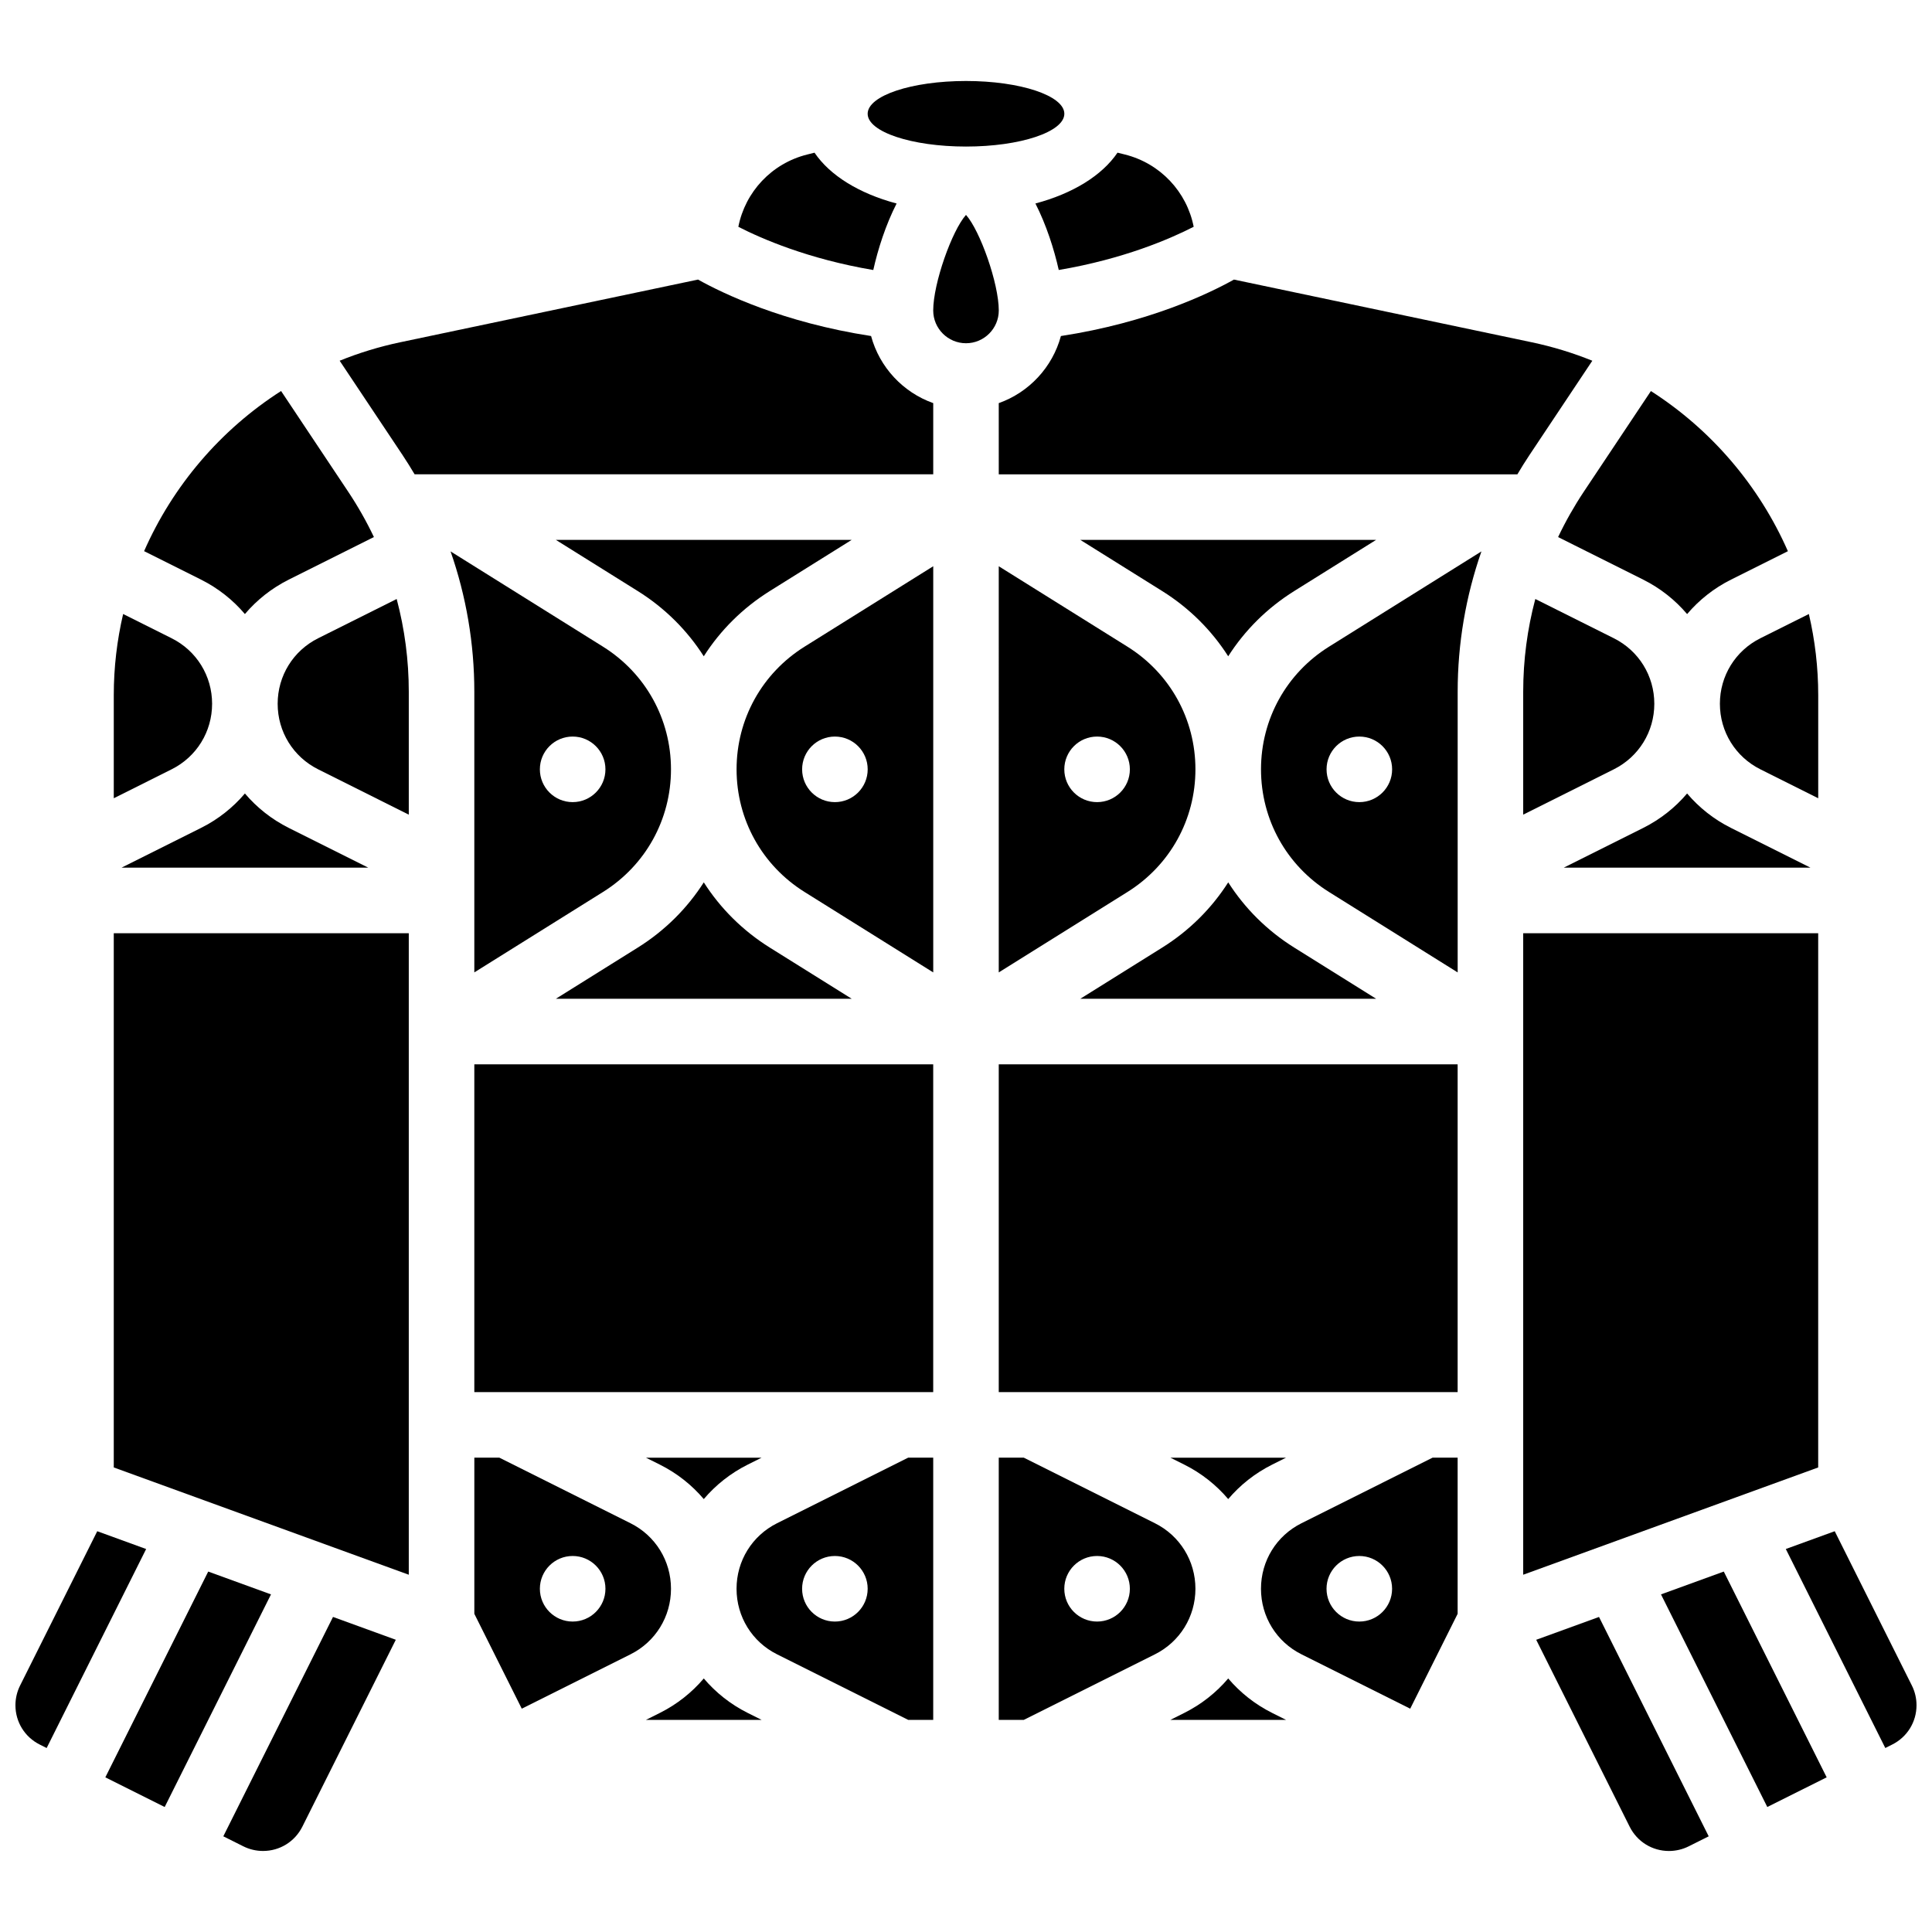 <?xml version="1.0" encoding="UTF-8"?>
<!-- Uploaded to: SVG Repo, www.svgrepo.com, Generator: SVG Repo Mixer Tools -->
<svg width="800px" height="800px" version="1.1" viewBox="144 144 512 512" xmlns="http://www.w3.org/2000/svg">
 <defs>
  <clipPath id="b">
   <path d="m148.09 549h34.906v59h-34.906z"/>
  </clipPath>
  <clipPath id="a">
   <path d="m617 549h34.902v59h-34.902z"/>
  </clipPath>
 </defs>
 <path d="m174.15 532.89 78.18 28.43v-170.01h-78.18z"/>
 <path d="m228.32 313.14c-6.625 3.312-10.738 9.969-10.738 17.371 0 7.402 4.113 14.062 10.738 17.371l24.012 12.008v-32.562c0-8.371-1.09-16.621-3.207-24.586z"/>
 <path d="m369.71 287.07h-78.406l21.711 13.566c7.195 4.496 13.113 10.422 17.492 17.285 4.379-6.867 10.301-12.789 17.492-17.285z"/>
 <g clip-path="url(#b)">
  <path d="m169.77 549.79-20.449 40.898c-0.805 1.609-1.23 3.414-1.23 5.211 0 4.441 2.469 8.438 6.441 10.426l1.832 0.918 26.367-52.738z"/>
 </g>
 <path d="m203.18 630.64 5.309 2.656c1.609 0.805 3.41 1.23 5.211 1.23 4.441 0 8.438-2.469 10.426-6.441l24.766-49.531-16.641-6.051z"/>
 <path d="m199.18 560.48-27.266 54.531 15.73 7.863 28.172-56.344z"/>
 <path d="m349.93 547.67c-6.625 3.312-10.738 9.969-10.738 17.371 0 7.402 4.113 14.062 10.738 17.371l34.746 17.371 6.637 0.004v-69.492h-6.637zm15.324 26.059c-4.797 0-8.688-3.891-8.688-8.688 0-4.797 3.891-8.688 8.688-8.688s8.688 3.891 8.688 8.688c-0.004 4.797-3.891 8.688-8.688 8.688z"/>
 <path d="m313.02 395.12-21.711 13.566h78.406l-21.711-13.566c-7.195-4.496-13.113-10.422-17.492-17.285-4.379 6.863-10.301 12.789-17.492 17.285z"/>
 <path d="m330.51 541.27c3.16-3.723 7.09-6.856 11.652-9.137l3.668-1.832h-30.645l3.668 1.832c4.57 2.281 8.496 5.414 11.656 9.137z"/>
 <path d="m269.7 327.32v74.375l34.102-21.312c11.281-7.051 18.016-19.199 18.016-32.504 0-13.301-6.734-25.453-18.016-32.504l-40.398-25.25c4.148 11.879 6.297 24.422 6.297 37.195zm26.059 11.875c4.797 0 8.688 3.891 8.688 8.688 0 4.797-3.891 8.688-8.688 8.688s-8.688-3.891-8.688-8.688c0-4.801 3.891-8.688 8.688-8.688z"/>
 <path d="m321.82 565.04c0-7.402-4.113-14.062-10.738-17.371l-34.746-17.371-6.633-0.004v41.383l12.57 25.141 28.809-14.402c6.625-3.312 10.738-9.969 10.738-17.375zm-26.059 8.688c-4.797 0-8.688-3.891-8.688-8.688 0-4.797 3.891-8.688 8.688-8.688s8.688 3.891 8.688 8.688c0 4.797-3.891 8.688-8.688 8.688z"/>
 <path d="m330.51 588.81c-3.16 3.723-7.09 6.856-11.652 9.137l-3.672 1.836h30.645l-3.668-1.832c-4.566-2.285-8.492-5.414-11.652-9.141z"/>
 <path d="m582.41 330.51c0-7.402-4.113-14.062-10.738-17.371l-20.801-10.398c-2.117 7.965-3.207 16.219-3.207 24.586v32.562l24.008-12.008c6.621-3.309 10.738-9.969 10.738-17.371z"/>
 <path d="m556.91 286.33 22.539 11.27c4.566 2.281 8.492 5.414 11.652 9.137 3.16-3.723 7.09-6.856 11.652-9.137l15.055-7.527c-7.625-17.352-20.293-32.195-36.301-42.438l-17.797 26.691c-2.562 3.852-4.832 7.867-6.801 12.004z"/>
 <path d="m424.58 215.55c17.262-2.918 29.629-8.312 35.758-11.453-1.82-9.242-8.812-16.797-18.234-19.152l-1.953-0.488c-4.109 6.059-11.832 10.828-21.754 13.469 2.891 5.68 4.938 12.086 6.184 17.625z"/>
 <path d="m602.75 363.42c-4.566-2.281-8.492-5.414-11.652-9.137-3.16 3.723-7.09 6.856-11.652 9.137l-21.043 10.52h65.391z"/>
 <path d="m200.21 330.51c0-7.402-4.113-14.062-10.738-17.371l-12.84-6.422c-1.621 6.945-2.481 14.152-2.481 21.508v27.32l15.32-7.664c6.625-3.309 10.738-9.969 10.738-17.371z"/>
 <path d="m599.79 330.51c0 7.402 4.113 14.062 10.738 17.371l15.32 7.664v-27.32c0-7.356-0.859-14.559-2.481-21.504l-12.84 6.418c-6.625 3.309-10.738 9.965-10.738 17.371z"/>
 <path d="m197.25 363.42-21.043 10.52h65.391l-21.043-10.52c-4.566-2.281-8.492-5.414-11.652-9.137-3.16 3.723-7.09 6.856-11.652 9.137z"/>
 <path d="m208.9 306.73c3.16-3.723 7.09-6.856 11.652-9.137l22.539-11.27c-1.969-4.137-4.238-8.148-6.809-12.004l-17.793-26.695c-16.008 10.246-28.676 25.09-36.301 42.438l15.059 7.527c4.566 2.285 8.492 5.414 11.652 9.141z"/>
 <path d="m381.61 197.93c-9.922-2.641-17.645-7.406-21.754-13.465l-1.953 0.488c-9.422 2.356-16.414 9.91-18.234 19.152 6.113 3.137 18.488 8.531 35.758 11.453 1.238-5.543 3.285-11.953 6.184-17.629z"/>
 <path d="m426.06 174.15c0 4.797-11.668 8.688-26.059 8.688-14.395 0-26.062-3.891-26.062-8.688s11.668-8.688 26.062-8.688c14.391 0 26.059 3.891 26.059 8.688"/>
 <g clip-path="url(#a)">
  <path d="m650.67 590.69-20.449-40.902-12.965 4.715 26.367 52.738 1.832-0.918c3.973-1.988 6.441-5.981 6.441-10.426 0.004-1.797-0.422-3.602-1.227-5.207z"/>
 </g>
 <path d="m469.49 588.81c-3.16 3.723-7.09 6.856-11.652 9.137l-3.668 1.836h30.645l-3.668-1.832c-4.566-2.285-8.496-5.414-11.656-9.141z"/>
 <path d="m488.91 547.67c-6.625 3.312-10.738 9.969-10.738 17.371 0 7.402 4.113 14.062 10.738 17.371l28.812 14.406 12.566-25.141v-41.383h-6.637zm15.32 26.059c-4.797 0-8.688-3.891-8.688-8.688 0-4.797 3.891-8.688 8.688-8.688s8.688 3.891 8.688 8.688c0 4.797-3.891 8.688-8.688 8.688z"/>
 <path d="m269.7 426.06h121.61v86.863h-121.61z"/>
 <path d="m469.49 541.27c3.16-3.723 7.09-6.856 11.652-9.137l3.668-1.832h-30.645l3.668 1.832c4.57 2.281 8.496 5.414 11.656 9.137z"/>
 <path d="m460.8 565.04c0-7.402-4.113-14.062-10.738-17.371l-34.746-17.371-6.637-0.004v69.492h6.637l34.746-17.371c6.621-3.312 10.738-9.969 10.738-17.375zm-26.062 8.688c-4.797 0-8.688-3.891-8.688-8.688 0-4.797 3.891-8.688 8.688-8.688 4.797 0 8.688 3.891 8.688 8.688 0 4.797-3.887 8.688-8.688 8.688z"/>
 <path d="m478.18 347.88c0 13.301 6.734 25.453 18.016 32.504l34.102 21.316v-74.375c0-12.777 2.148-25.316 6.297-37.195l-40.398 25.25c-11.281 7.047-18.016 19.199-18.016 32.5zm26.059-8.684c4.797 0 8.688 3.891 8.688 8.688 0 4.797-3.891 8.688-8.688 8.688s-8.688-3.891-8.688-8.688c0-4.801 3.891-8.688 8.688-8.688z"/>
 <path d="m625.84 391.31h-78.176v170.01l78.176-28.43z"/>
 <path d="m408.68 426.06h121.61v86.863h-121.61z"/>
 <path d="m551.11 578.56 24.766 49.531c1.988 3.973 5.981 6.441 10.426 6.441 1.801 0 3.602-0.426 5.211-1.23l5.312-2.656-29.07-58.137z"/>
 <path d="m565.98 239.6c-5.113-2.07-10.465-3.715-16.004-4.883l-78.965-16.625c-6.535 3.652-22.5 11.375-45.859 14.961-2.234 8.277-8.457 14.938-16.473 17.781l0.004 18.867h137.44c1.004-1.691 2.043-3.371 3.141-5.019z"/>
 <path d="m584.18 566.53 28.172 56.344 15.734-7.863-27.266-54.531z"/>
 <path d="m408.68 401.7 34.102-21.312c11.285-7.055 18.02-19.203 18.02-32.508 0-13.301-6.734-25.453-18.016-32.504l-34.105-21.312zm26.059-62.504c4.797 0 8.688 3.891 8.688 8.688 0 4.797-3.891 8.688-8.688 8.688-4.797 0-8.688-3.891-8.688-8.688 0.004-4.801 3.891-8.688 8.688-8.688z"/>
 <path d="m508.69 287.07h-78.406l21.711 13.566c7.195 4.496 13.113 10.422 17.492 17.285 4.379-6.867 10.301-12.789 17.492-17.285z"/>
 <path d="m400 200.95c-3.723 4.164-8.688 18.152-8.688 25.324 0 4.789 3.898 8.688 8.688 8.688s8.688-3.898 8.688-8.688c-0.004-7.172-4.965-21.16-8.688-25.324z"/>
 <path d="m339.2 347.88c0 13.301 6.734 25.453 18.016 32.504l34.102 21.316v-107.64l-34.102 21.312c-11.281 7.051-18.016 19.203-18.016 32.504zm26.059-8.684c4.797 0 8.688 3.891 8.688 8.688 0 4.797-3.891 8.688-8.688 8.688s-8.688-3.891-8.688-8.688c0-4.801 3.891-8.688 8.688-8.688z"/>
 <path d="m374.84 233.05c-23.359-3.586-39.324-11.309-45.859-14.961l-78.965 16.625c-5.539 1.168-10.887 2.809-16.004 4.883l16.723 25.082c1.098 1.648 2.133 3.324 3.141 5.019h137.44v-18.867c-8.016-2.844-14.234-9.5-16.473-17.781z"/>
 <path d="m452 395.12-21.711 13.566h78.406l-21.711-13.566c-7.195-4.496-13.113-10.422-17.492-17.285-4.379 6.863-10.297 12.789-17.492 17.285z"/>
</svg>